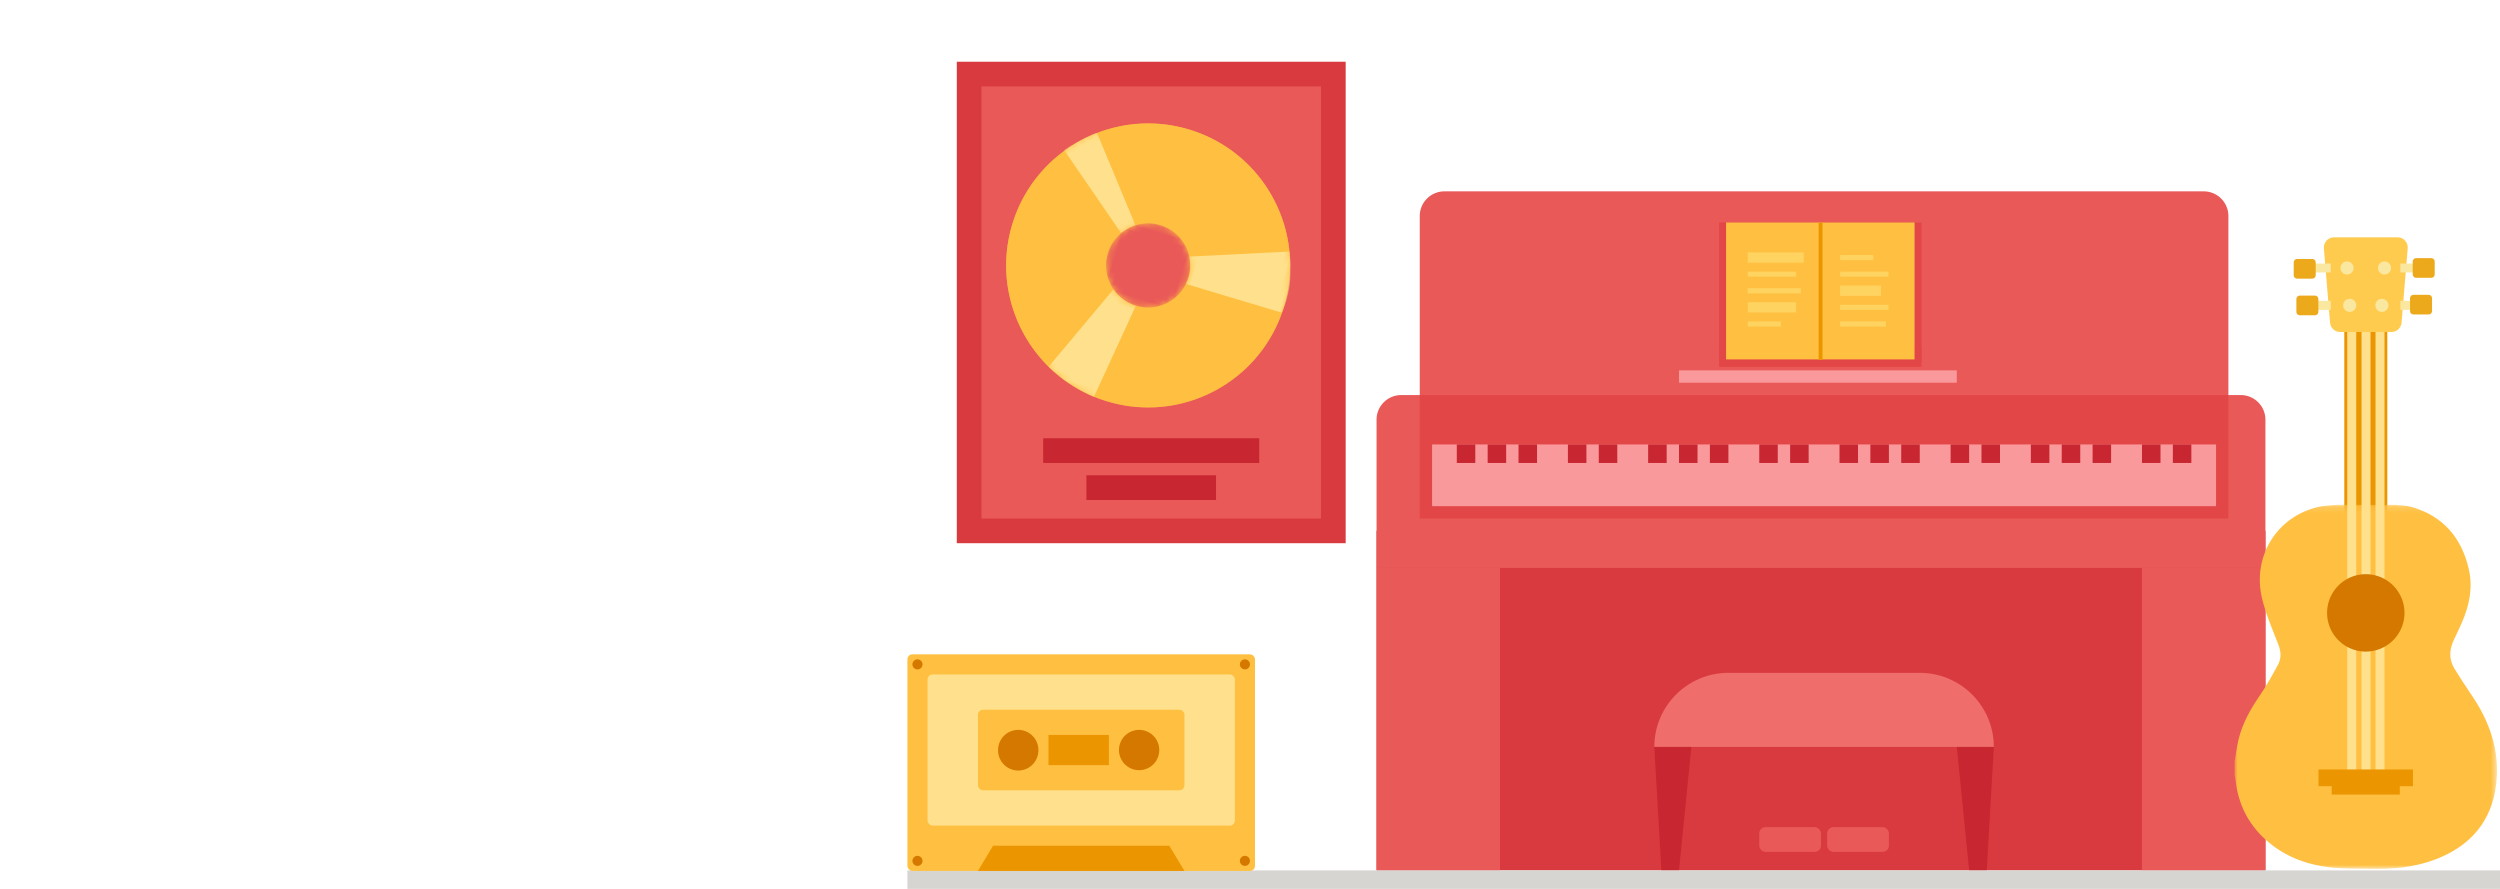 <svg width="100%" height="100%" viewBox="0 0 405 144" xmlns="http://www.w3.org/2000/svg" xmlns:xlink="http://www.w3.org/1999/xlink"><defs><path d="M23 0c12.703 0 23 10.297 23 23S35.703 46 23 46 0 35.703 0 23 10.297 0 23 0zm0 16.185a6.815 6.815 0 100 13.63 6.815 6.815 0 000-13.63z" id="prefix__a"/><path id="prefix__c" d="M0 .154h42.517v58.982H0z"/><path id="prefix__e" d="M0 102.592h42.517V.274H0z"/></defs><g fill="none" fill-rule="evenodd"><path stroke="#D93A3F" stroke-width="4" fill="#E95958" d="M157 12h59v74h-59z"/><g transform="rotate(107 97.1 93.307)"><mask id="prefix__b" fill="#fff"><use xlink:href="#prefix__a"/></mask><use fill="#FFC041" xlink:href="#prefix__a"/><g mask="url(#prefix__b)"><path d="M23 0c12.703 0 23 10.297 23 23S35.703 46 23 46 0 35.703 0 23 10.297 0 23 0z" fill="#FFC041"/><path d="M14.148 1.736C16.113.931 17.85.4 19.36.142A15.562 15.562 0 0123.985.06l.087 16.27a5.42 5.42 0 00-2.155-.064 6.647 6.647 0 00-2.226.81L14.148 1.737zM45.945 25.18c-.198 1.616-.502 3.103-.91 4.463a22.627 22.627 0 01-1.625 3.975l-15.067-6.383a6.82 6.82 0 001.055-1.945 7.923 7.923 0 00.417-2.29l16.13 2.18zM9.113 41.471a31.795 31.795 0 01-2.363-2.114c-.67-.67-1.296-1.38-1.88-2.129L17.38 26.87a9.808 9.808 0 001.868 1.868L9.112 41.471z" fill="#FFE18D"/></g></g><path fill="#C82630" d="M169 71h35v4h-35zM176 77h21v4h-21z"/><g transform="translate(223 31)"><path fill="#D93A3F" d="M0 55h144v55H0z"/><path d="M11 0h123a4 4 0 014 4v29H7V4a4 4 0 014-4zM4 33h136a4 4 0 014 4v24H0V37a4 4 0 014-4z" fill="#E95958"/><path fill="#E34647" d="M7 33h131v20H7z"/><path fill="#FA999B" d="M9 41h127v10H9zM49 29h45v2H49z"/><path fill="#C82630" d="M18 41h3v3h-3zM49 41h3v3h-3zM80 41h3v3h-3zM111 41h3v3h-3zM31 41h3v3h-3zM62 41h3v3h-3zM93 41h3v3h-3zM124 41h3v3h-3zM13 41h3v3h-3zM44 41h3v3h-3zM75 41h3v3h-3zM106 41h3v3h-3zM23 41h3v3h-3zM54 41h3v3h-3zM85 41h3v3h-3zM116 41h3v3h-3zM36 41h3v3h-3zM67 41h3v3h-3zM98 41h3v3h-3zM129 41h3v3h-3z"/><path d="M57 78h31c6.627 0 12 5.373 12 12H45c0-6.627 5.373-12 12-12z" fill="#EF6D6B"/><path fill="#C82630" d="M45 90h6l-2 20h-2.858zM100 90h-6l2 20h2.858z"/><path fill="#E95958" d="M0 61h20v49H0zM124 61h20v49h-20z"/><rect fill="#E95958" x="62" y="103" width="10" height="4" rx="1"/><rect fill="#E95958" x="73" y="103" width="10" height="4" rx="1"/><path fill="#E34647" d="M55.49 28.424h32.8V25.23h-32.8z"/><path fill="#E34647" d="M88.226 5.055h-1.071v22.163l1.135.333V5.055zM55.49 5.055v22.496l1.135-.333V5.055z"/><path fill="#FFC041" d="M56.625 27.218h30.53V5.05h-30.53z"/><path fill="#FFD35F" d="M60.143 11.552h9.067V9.888h-9.067zM60.143 13.828h7.83v-.832h-7.83zM60.125 16.519h8.603v-.832h-8.603zM60.143 19.627h7.83v-1.664h-7.83zM60.143 21.902h5.358v-.832h-5.358zM75.104 11.136h5.359v-.832h-5.359zM75.104 13.828h7.83v-.832h-7.83zM75.086 16.935h6.631v-1.664h-6.631zM75.104 19.211h7.83v-.832h-7.83zM75.104 21.902h7.419v-.832h-7.419z"/><path fill="#EB9600" d="M71.61 27.307h.641V5.055h-.641z"/><path d="M54.166 5.407z" fill="#F9AF2C"/></g><path fill="#D7D5D2" d="M147 141h258v3H147z"/><g><path fill="#EB9600" d="M379.774 83.293h6.969V50.462h-6.969z"/><g transform="translate(362 38.174)"><path d="M25.413 15.611h-8.31a1.653 1.653 0 01-1.638-1.526L14.47 2.079c-.08-.971.676-1.805 1.638-1.805H26.41c.962 0 1.72.834 1.638 1.805l-.996 12.006a1.653 1.653 0 01-1.638 1.526" fill="#FFCB4F"/><g transform="translate(0 43.456)"><mask id="prefix__d" fill="#fff"><use xlink:href="#prefix__c"/></mask><path d="M0 41.732c.212-1.194.365-2.403.648-3.58.625-2.605 1.92-4.884 3.424-7.083 1.09-1.595 2.034-3.297 2.958-4.997.562-1.034.512-2.12.071-3.26-.959-2.477-2.04-4.942-2.651-7.511C2.829 8.493 6.845 2.07 13.54.495 14.493.27 15.501.27 16.598.154l9.44.004c.919.11 1.819.095 2.645.336 5.093 1.482 8.082 4.965 9.258 10.052.699 3.022.1 5.917-1.132 8.708-.392.887-.793 1.77-1.22 2.64-.806 1.642-.939 3.268.078 4.871.842 1.328 1.67 2.666 2.563 3.958 3.055 4.413 4.79 9.234 4.155 14.644-.713 6.07-4.186 10.07-9.838 12.224-3.43 1.307-7.018 1.619-10.655 1.531-2.028-.048-4.07.01-6.083-.2-4.33-.45-8.24-1.96-11.382-5.099C1.868 51.267.503 48.14.126 44.56.103 44.338.043 44.12 0 43.9v-2.169z" fill="#FFC041" mask="url(#prefix__d)"/></g><mask id="prefix__f" fill="#fff"><use xlink:href="#prefix__e"/></mask><path fill="#FFE18D" mask="url(#prefix__f)" d="M18.256 87.45h1.452V15.603h-1.452zM20.57 87.45h1.452V15.603H20.57zM22.837 87.45h1.452V15.603h-1.452z"/><path fill="#FAE7A0" mask="url(#prefix__f)" d="M26.857 5.965h2.598V4.514h-2.598zM26.857 12.02h2.598v-1.452h-2.598zM12.989 5.965h2.598V4.514h-2.598zM12.989 12.02h2.598v-1.452h-2.598z"/><path d="M29.426 6.832h2.431a.566.566 0 00.566-.566V4.212a.566.566 0 00-.566-.566h-2.431a.566.566 0 00-.566.566v2.054c0 .313.253.566.566.566M28.994 12.77h2.43a.566.566 0 00.567-.567V10.15a.566.566 0 00-.566-.566h-2.431a.566.566 0 00-.567.566v2.054c0 .313.254.566.567.566M12.579 6.965h-2.432a.566.566 0 01-.565-.566V4.345c0-.313.253-.566.565-.566h2.432c.312 0 .566.253.566.566v2.054a.566.566 0 01-.566.566M13.011 12.902H10.58a.566.566 0 01-.566-.566v-2.054c0-.313.253-.566.566-.566h2.431c.313 0 .566.253.566.566v2.054a.566.566 0 01-.566.566" fill="#ECA91B" mask="url(#prefix__f)"/><path d="M19.285 5.239a1.058 1.058 0 11-2.117 0 1.058 1.058 0 012.117 0M25.35 5.239a1.058 1.058 0 11-2.118 0 1.058 1.058 0 012.117 0M19.709 11.294a1.058 1.058 0 11-2.117 0 1.058 1.058 0 012.117 0M24.925 11.294a1.058 1.058 0 11-2.117 0 1.058 1.058 0 012.117 0" fill="#FAE7A0" mask="url(#prefix__f)"/><path d="M27.529 61.113a6.27 6.27 0 11-12.542 0 6.27 6.27 0 0112.542 0" fill="#D57800" mask="url(#prefix__f)"/><path fill="#EB9600" mask="url(#prefix__f)" d="M13.595 89.191h15.309v-2.713H13.595zM15.728 90.548h11.043v-1.356H15.728z"/></g></g><g transform="translate(147 106)"><rect fill="#FFC041" width="56.31" height="35.091" rx=".816"/><rect fill="#FFE18D" x="3.264" y="3.264" width="49.781" height="24.482" rx=".816"/><rect fill="#FFC041" x="11.425" y="8.977" width="33.459" height="13.057" rx=".816"/><path d="M21.218 15.505a3.265 3.265 0 11-6.529 0 3.265 3.265 0 016.53 0M2.448 1.632a.816.816 0 11-1.632 0 .816.816 0 011.632 0M2.448 33.46a.816.816 0 11-1.632 0 .816.816 0 011.632 0M55.493 1.632a.816.816 0 11-1.632 0 .816.816 0 011.632 0M55.493 33.46a.816.816 0 11-1.632 0 .816.816 0 011.632 0M40.804 15.505a3.265 3.265 0 11-6.53 0 3.265 3.265 0 016.53 0" fill="#D57800"/><path fill="#EB9600" d="M22.85 13.057h9.793v4.896H22.85zM13.873 31.011h28.563l2.448 4.08H11.425z"/></g></g></svg>